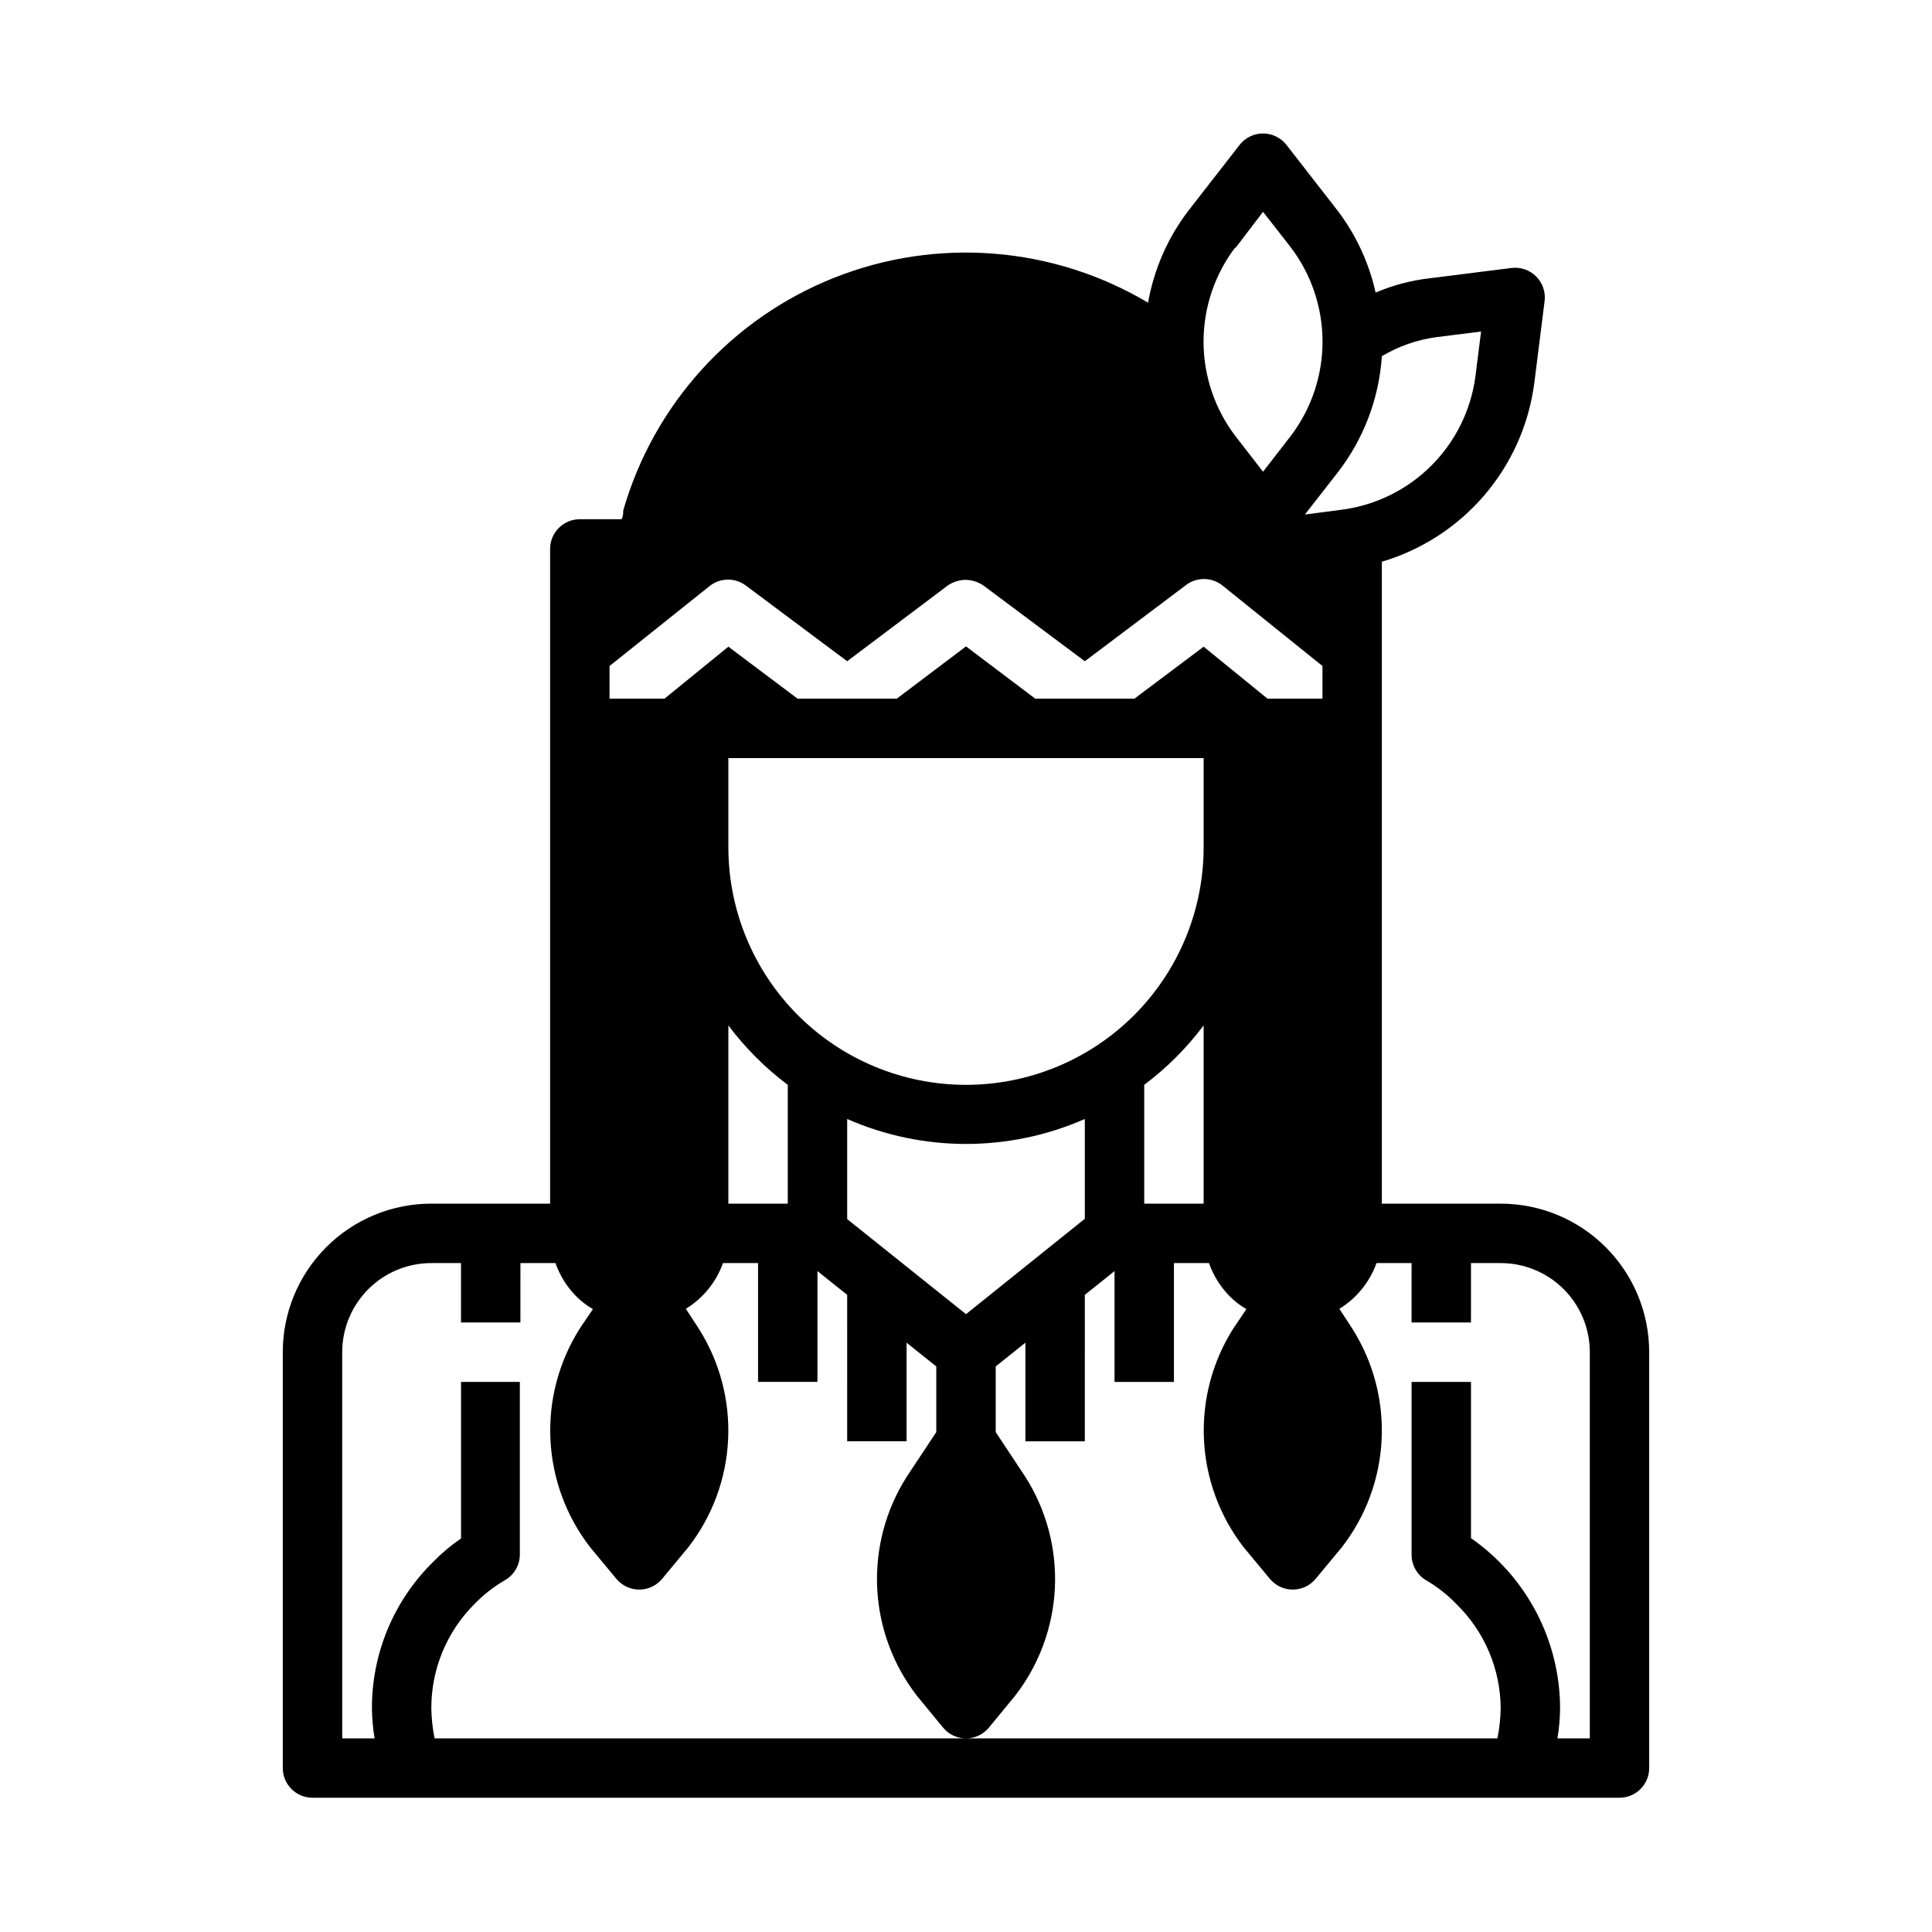 <?xml version="1.0" encoding="UTF-8"?>
<!-- Uploaded to: SVG Repo, www.svgrepo.com, Generator: SVG Repo Mixer Tools -->
<svg fill="#000000" width="800px" height="800px" version="1.1" viewBox="144 144 512 512" xmlns="http://www.w3.org/2000/svg">
 <path d="m218.94 502.34v110.21c0 2.09 0.828 4.09 2.305 5.566 1.477 1.477 3.481 2.305 5.566 2.305h346.37c2.086 0 4.09-0.828 5.566-2.305s2.305-3.477 2.305-5.566v-110.21c0-10.441-4.148-20.453-11.527-27.832-7.383-7.383-17.395-11.527-27.832-11.527h-31.488v-170.12c10.574-3.129 20.016-9.254 27.184-17.637 7.168-8.383 11.75-18.66 13.199-29.594l2.754-21.883v-0.004c0.285-2.391-0.547-4.781-2.25-6.484-1.703-1.703-4.094-2.535-6.484-2.25l-21.883 2.754h-0.004c-4.879 0.57-9.652 1.84-14.168 3.777-1.754-7.883-5.191-15.297-10.078-21.727l-13.539-17.398c-1.492-1.918-3.785-3.043-6.219-3.043s-4.727 1.125-6.219 3.043l-13.539 17.398c-5.477 7.156-9.148 15.527-10.707 24.402-25.172-14.977-55.863-17.43-83.098-6.644-27.23 10.789-47.914 33.598-56 61.75 0 0.867 0 1.496-0.473 2.281h-11.02c-4.348 0-7.875 3.527-7.875 7.875v173.5h-31.488c-10.438 0-20.449 4.144-27.832 11.527-7.379 7.379-11.527 17.391-11.527 27.832zm228.29-39.359v-31.488c5.969-4.477 11.27-9.777 15.746-15.746v47.23zm-47.23 29.285-31.488-25.191v-26.531c20.062 8.82 42.91 8.82 62.977 0v26.449zm-94.465-171.77 26.609-21.254h-0.004c2.832-2.18 6.773-2.18 9.605 0l26.766 19.992 26.766-20.152h-0.004c1.406-0.918 3.047-1.41 4.727-1.414 1.691 0.051 3.336 0.598 4.723 1.574l26.766 19.992 26.766-20.152h-0.004c2.832-2.18 6.773-2.18 9.605 0l26.605 21.414v8.656h-14.562l-16.922-13.773-18.344 13.773h-26.293l-18.34-13.852-18.344 13.852h-26.293l-18.34-13.773-16.926 13.773h-14.562zm94.465 111c-16.703 0-32.723-6.637-44.531-18.445-11.812-11.812-18.445-27.832-18.445-44.531v-23.617h125.95v23.617c0 16.699-6.637 32.719-18.445 44.531-11.812 11.809-27.832 18.445-44.531 18.445zm-62.977-15.742v-0.004c4.473 5.969 9.777 11.27 15.742 15.746v31.488h-15.742zm187.59-182.4 11.887-1.496-1.496 11.887c-1.195 8.98-5.32 17.316-11.742 23.711-6.422 6.391-14.773 10.48-23.762 11.637l-9.684 1.258 8.66-11.098c6.902-8.887 10.988-19.633 11.73-30.859 4.414-2.633 9.312-4.348 14.406-5.039zm-53.215-23.617 7.32-9.602 7.32 9.367c5.477 7.195 8.445 15.988 8.445 25.031 0 9.043-2.969 17.84-8.445 25.035l-7.32 9.445-7.32-9.445c-5.477-7.195-8.445-15.992-8.445-25.035 0-9.043 2.969-17.836 8.445-25.031zm-236.71 292.61c0-6.266 2.488-12.27 6.914-16.699 4.43-4.43 10.438-6.918 16.699-6.918h7.871v15.742h15.742l0.004-15.742h9.289c1.148 3.277 3 6.262 5.434 8.738 1.328 1.355 2.84 2.519 4.484 3.465l-3.461 5.117c-5.562 8.777-8.285 19.059-7.793 29.441 0.496 10.383 4.176 20.359 10.547 28.574l6.926 8.344c1.496 1.805 3.719 2.848 6.062 2.848s4.566-1.043 6.062-2.848l6.926-8.344c6.379-8.211 10.07-18.188 10.562-28.574 0.492-10.383-2.234-20.668-7.809-29.441l-3.387-5.195 0.004-0.004c4.559-2.805 8.027-7.082 9.84-12.121h9.289v31.488h15.742v-29.363l7.871 6.297 0.004 38.809h15.742v-26.133l7.871 6.297v17.398l-7.871 11.887c-5.562 8.777-8.281 19.062-7.789 29.441 0.492 10.383 4.176 20.359 10.543 28.574l6.926 8.422h0.004c1.496 1.805 3.719 2.852 6.062 2.852s4.562-1.047 6.059-2.852l6.926-8.422h0.004c6.379-8.207 10.066-18.188 10.562-28.57 0.492-10.387-2.234-20.672-7.809-29.445l-7.871-11.887v-17.398l7.871-6.297v26.133h15.742l0.004-38.809 7.871-6.297v29.363h15.742v-31.488h9.289c1.148 3.277 3.004 6.262 5.434 8.738 1.328 1.355 2.84 2.519 4.484 3.465l-3.461 5.117c-5.562 8.777-8.285 19.059-7.789 29.441 0.492 10.383 4.176 20.359 10.543 28.574l6.926 8.344h0.004c1.492 1.805 3.715 2.848 6.059 2.848s4.566-1.043 6.062-2.848l6.926-8.344c6.383-8.211 10.07-18.188 10.562-28.574 0.496-10.383-2.231-20.668-7.805-29.441l-3.387-5.195v-0.004c4.559-2.805 8.031-7.082 9.84-12.121h9.289v15.742h15.742l0.004-15.742h7.871c6.262 0 12.27 2.488 16.699 6.918 4.43 4.43 6.918 10.434 6.918 16.699v102.34h-8.582c0.434-2.602 0.672-5.234 0.707-7.871-0.012-18.02-8.828-34.891-23.613-45.188v-41.406h-15.746v45.816c0.004 2.84 1.539 5.457 4.016 6.848 2.894 1.707 5.543 3.801 7.871 6.219 7.469 7.289 11.695 17.273 11.73 27.711-0.051 2.644-0.34 5.277-0.867 7.871h-281.66c-0.527-2.594-0.816-5.227-0.867-7.871-0.051-10.469 4.121-20.516 11.574-27.867 2.332-2.394 4.981-4.461 7.871-6.141 2.477-1.391 4.008-4.008 4.016-6.852v-45.734h-15.586v41.484c-2.664 1.828-5.141 3.914-7.402 6.219-10.426 10.25-16.27 24.27-16.215 38.891 0.035 2.637 0.273 5.269 0.707 7.871h-8.578z"/>
</svg>